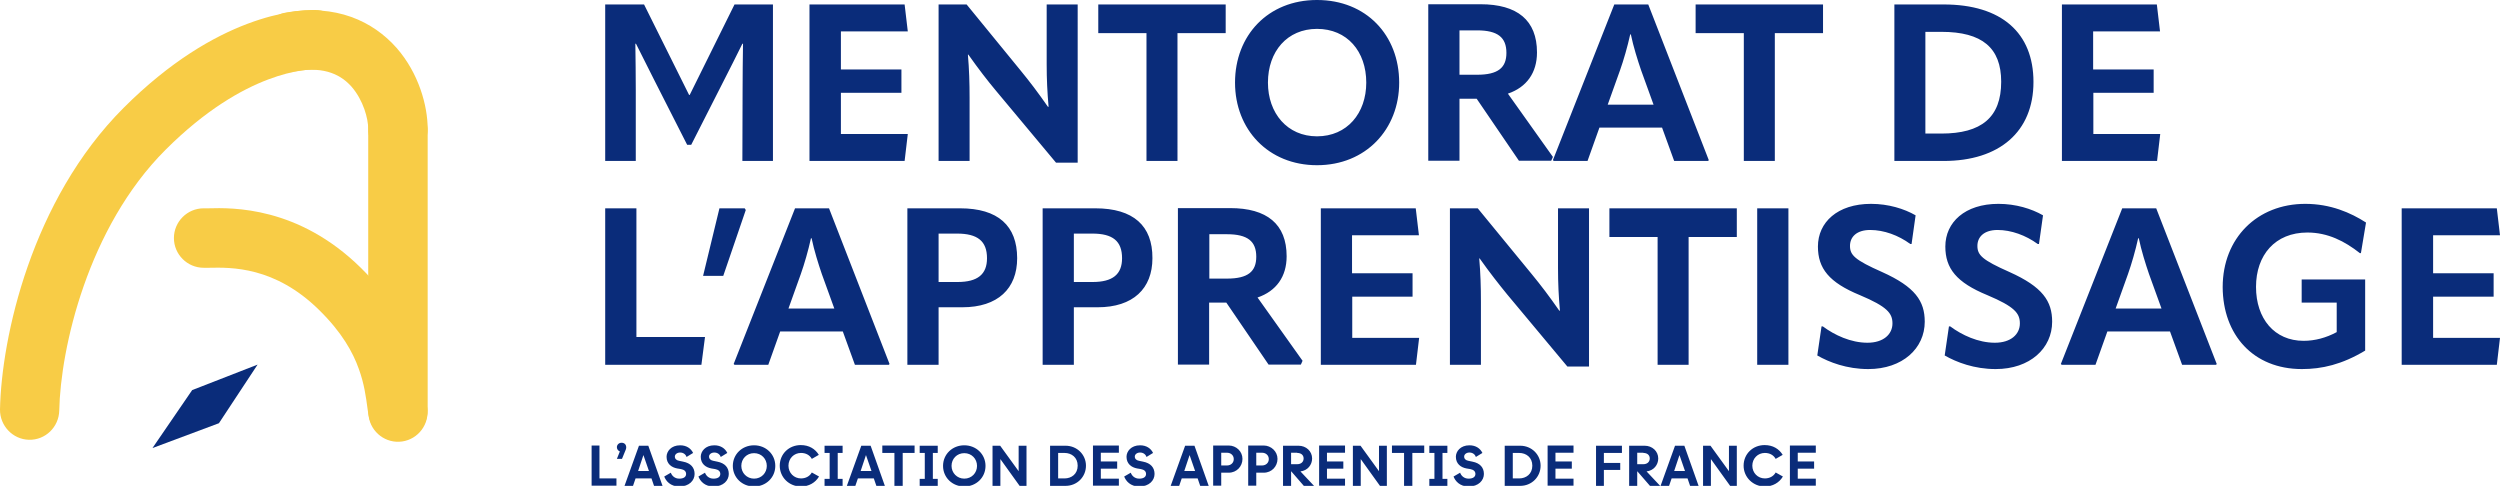 <?xml version="1.0" encoding="utf-8"?>
<!-- Generator: $$$/GeneralStr/196=Adobe Illustrator 27.6.0, SVG Export Plug-In . SVG Version: 6.00 Build 0)  -->
<svg version="1.1" id="Calque_1" xmlns="http://www.w3.org/2000/svg" xmlns:xlink="http://www.w3.org/1999/xlink" x="0px" y="0px"
	 viewBox="0 0 1177.3 228.8" style="enable-background:new 0 0 1177.3 228.8;" xml:space="preserve">
<style type="text/css">
	.st0{fill-rule:evenodd;clip-rule:evenodd;fill:#F8CC46;}
	.st1{fill:#0A2C7A;}
</style>
<path class="st0" d="M148.2,32.7c-2.7,0-32.4,0-70.3,37.9c-36.5,36.5-49.4,93.3-50,122.8c-0.2,7.7-6.5,13.9-14.3,13.7
	C6,206.9-0.1,200.5,0,192.8c0.7-33.9,14.8-98.6,58.2-142c44.1-44.1,81.4-46.1,90.1-46.1c7.7,0,14,6.3,14,14
	C162.2,26.5,156,32.7,148.2,32.7L148.2,32.7z"/>
<path class="st0" d="M187.4,47.7c7.7,0,14,6.3,14,14v131.5c0,7.7-6.3,14-14,14c-7.7,0-14-6.3-14-14V61.6
	C173.4,53.9,179.7,47.7,187.4,47.7z"/>
<path class="st0" d="M186.8,22.6c10.4,11.9,14.6,27.2,14.6,38.1c0,7.7-6.3,14-14,14s-14-6.3-14-14c0-4.9-2.3-13.4-7.7-19.7
	c-4.7-5.4-12.4-9.9-26.2-7.5c-7.6,1.3-14.9-3.8-16.2-11.4c-1.3-7.6,3.8-14.9,11.4-16.2C158.1,1.8,175.6,9.9,186.8,22.6z"/>
<path class="st0" d="M189.4,207.9c-7.6,1.1-14.7-4.2-15.8-11.9c-0.2-1.2-0.3-2.3-0.5-3.4c-0.8-6-1.6-11.9-4.1-18.8
	c-2.8-7.9-8-17.3-18.7-27.8c-20.9-20.6-41.5-20.1-51.8-19.9c-0.9,0-1.8,0-2.6,0c-7.7,0-14-6.3-14-14s6.3-14,14-14c0.6,0,1.4,0,2.3,0
	c11.1-0.3,42.2-1,71.7,28c13.6,13.4,21.1,26.5,25.4,38.3c3.6,9.9,4.7,18.9,5.5,25c0.1,1,0.2,1.9,0.4,2.7
	C202.3,199.7,197,206.8,189.4,207.9z"/>
<path class="st1" d="M103.1,199.3L103.1,199.3l18.2-27.6l-30.8,12l0,0L71.8,211L103.1,199.3z"/>
<path class="st1" d="M299.4,75.8V42.7c0-7.3-0.1-14.8-0.2-22.1h0.3c2.9,5.7,5.7,11.4,8.6,17.1l15.5,30.5h1.9L341,37.7
	c2.9-5.6,5.7-11.3,8.6-17.1h0.3c-0.1,7.3-0.2,14.8-0.2,22.1l-0.1,33.1H364V2.1h-18.1l-21.1,42.6h-0.3L303.3,2.1H285v73.7H299.4z
	 M424.5,43.7v-11h-28.5V14.8h31.5L426,2.1h-44.8v73.7H426l1.5-12.7h-31.5V43.7H424.5z M456.6,75.8V46.1c0-7-0.2-13.5-0.8-20.4h0.2
	c4.9,6.9,8.9,12.1,13,17l28.3,33.9h10.2V2.1h-14.6v28.2c0,7.1,0.3,13.1,0.9,20h-0.3c-4.8-6.9-8.7-12-12.8-17L455.2,2.1H442v73.7
	H456.6z M517.2,2.1v13.5h22.7v60.2h14.6V15.6h22.7V2.1H517.2z M620.2,77.8c23,0,38.7-16.9,38.7-38.9c0-22.3-15.5-38.9-38.7-38.9
	c-23.1,0-38.6,16.7-38.6,38.9C581.6,61,597.3,77.8,620.2,77.8z M620.2,64.2c-14,0-23.1-10.9-23.1-25.3c0-14.7,9.1-25.3,23.1-25.3
	c14.2,0,23.2,10.6,23.2,25.3C643.4,53.3,634.4,64.2,620.2,64.2z M710.1,44.1c8.8-3,13.7-9.8,13.7-19.4c0-15.2-9.3-22.7-26.6-22.7
	h-24.6v73.7h14.7V46.5h8.1l19.9,29.2h15.2l0.8-1.8L710.1,44.1z M695.6,14.3c9.7,0,13.8,3.3,13.8,10.6c0,6.9-3.8,10.3-13.8,10.3h-8.3
	V14.3H695.6z M760.2,2.1l-28.9,73.3l0.4,0.4h15.9l5.6-15.7h29.5l5.7,15.7h16l0.3-0.4L776.2,2.1H760.2z M762.9,33.1
	c1.7-4.8,3.5-11,4.8-16.9h0.3c1.2,5.8,3.2,12.1,4.8,16.8l5.9,16.3h-21.6L762.9,33.1z M798.5,2.1v13.5h22.7v60.2h14.6V15.6h22.7V2.1
	H798.5z M915.3,75.8c26.3,0,42.3-13.8,42.3-37.2c0-23.1-15-36.5-42.3-36.5h-23.2v73.7H915.3z M906.7,15h7.6
	c19.1,0,28.1,7.5,28.1,23.5c0,16.8-9.3,24.4-28.2,24.4h-7.5V15z M1014.2,43.7v-11h-28.5V14.8h31.5l-1.5-12.7H971v73.7h44.8l1.5-12.7
	h-31.5V43.7H1014.2z M285,171.8h45.3l1.7-13.1h-32.3V98.1H285V171.8z M350.7,98.1h-11.9l-7.7,31.8h9.5l10.6-31L350.7,98.1z
	 M374.4,98.1l-28.9,73.3l0.4,0.4h15.9l5.6-15.7h29.5l5.7,15.7h16l0.3-0.4l-28.5-73.3H374.4z M377.1,129.1c1.7-4.8,3.5-11,4.8-16.9
	h0.3c1.2,5.8,3.2,12.1,4.8,16.8l5.9,16.3h-21.6L377.1,129.1z M452.1,98.1h-24.8v73.7H442v-27.1h11.2c16.7,0,25.8-8.8,25.8-23.1
	C479,106.3,470,98.1,452.1,98.1z M442,132.8V110h8.7c9.6,0,14.1,3.5,14.1,11.6c0,7.6-4.4,11.2-13.9,11.2H442z M515.8,98.1H491v73.7
	h14.7v-27.1h11.2c16.7,0,25.8-8.8,25.8-23.1C542.8,106.3,533.7,98.1,515.8,98.1z M505.7,132.8V110h8.7c9.6,0,14,3.5,14,11.6
	c0,7.6-4.4,11.2-13.9,11.2H505.7z M592.2,140.1c8.8-3,13.7-9.8,13.7-19.4c0-15.2-9.3-22.7-26.6-22.7h-24.6v73.7h14.7v-29.2h8.1
	l19.9,29.2h15.2l0.8-1.8L592.2,140.1z M577.8,110.3c9.7,0,13.8,3.3,13.8,10.6c0,6.9-3.8,10.3-13.8,10.3h-8.3v-20.9H577.8z
	 M665.2,139.7v-11h-28.5v-17.9h31.5l-1.5-12.7H622v73.7h44.8l1.5-12.7h-31.5v-19.4H665.2z M697.4,171.8v-29.7c0-7-0.2-13.5-0.8-20.4
	h0.2c4.9,6.9,9,12.1,13,17l28.3,33.9h10.2V98.1h-14.6v28.2c0,7.1,0.3,13.1,0.9,20h-0.3c-4.8-6.9-8.7-12-12.8-17l-25.6-31.2h-13.1
	v73.7H697.4z M757.9,98.1v13.5h22.7v60.2h14.6v-60.2h22.7V98.1H757.9z M827.5,171.8h14.7V98.1h-14.7V171.8z M879.8,173.8
	c16.2,0,26.6-9.8,26.6-22.3c0-9.7-4.5-16.4-20.1-23.4c-12.9-5.7-15.1-8-15.1-12.3c0-4.3,3.2-7.5,9.5-7.5c6.5,0,13.3,2.5,18.9,6.6
	h0.6l1.9-13.5c-5.4-3.1-12.8-5.4-21-5.4c-15.8,0-25,8.7-25,20.1c0,10.3,5.2,16.9,19.8,22.9c12.8,5.4,15.3,8.5,15.3,13.3
	c0,5.1-4.2,9.1-11.8,9.1c-7.8,0-15.5-3.6-21-7.7h-0.6l-2,13.7C861.4,170.6,869.7,173.8,879.8,173.8z M939.8,173.8
	c16.2,0,26.6-9.8,26.6-22.3c0-9.7-4.5-16.4-20.1-23.4c-12.9-5.7-15.1-8-15.1-12.3c0-4.3,3.2-7.5,9.5-7.5c6.4,0,13.3,2.5,18.9,6.6
	h0.6l1.9-13.5c-5.4-3.1-12.8-5.4-21-5.4c-15.8,0-25,8.7-25,20.1c0,10.3,5.2,16.9,19.8,22.9c12.8,5.4,15.3,8.5,15.3,13.3
	c0,5.1-4.2,9.1-11.8,9.1c-7.8,0-15.5-3.6-21-7.7h-0.6l-2,13.7C921.4,170.6,929.7,173.8,939.8,173.8z M999.4,98.1l-28.9,73.3l0.4,0.4
	h15.9l5.6-15.7h29.5l5.7,15.7h16l0.3-0.4l-28.5-73.3H999.4z M1002.1,129.1c1.7-4.8,3.5-11,4.8-16.9h0.3c1.2,5.8,3.2,12.1,4.8,16.8
	l5.9,16.3h-21.6L1002.1,129.1z M1084,173.8c9.4,0,18.8-2.1,29.8-8.7v-33.5h-29.9v10.9h16.5v13.9c-5,2.7-10.3,4.1-15.6,4.1
	c-13.7,0-22.4-10.4-22.4-25.4s9-25.6,24.2-25.6c9.6,0,17.6,4.1,24.7,9.7h0.5l2.4-14.4c-7.3-4.7-16.8-8.8-28.6-8.8
	c-22.6,0-38.9,16.1-38.9,39.2C1046.8,157.7,1061.1,173.8,1084,173.8z M1174.3,139.7v-11h-28.5v-17.9h31.5l-1.5-12.7h-44.8v73.7h44.8
	l1.5-12.7h-31.5v-19.4H1174.3z"/>
<path class="st1" d="M290.3,228.8v-3.5h-8v-15.5h-3.7v18.9H290.3z M294.9,210.7c0-1.3-0.8-2.2-2.2-2.2c-1.3,0-2.2,1-2.2,2.1
	c0,0.9,0.6,1.7,1.4,2l-1.4,3.5h2.4l1.8-4.4C294.8,211.4,294.9,211.1,294.9,210.7z M312,228.8l-6.7-18.9h-4.4l-6.8,18.9h4l1.2-3.5
	h7.5l1.2,3.5H312z M303,214.3l2.6,7.5h-5.1L303,214.3z M319.9,229.1c4.7,0,7.2-2.9,7.2-5.9c0-3-1.8-5.1-5.4-5.8l-1.9-0.4
	c-1.2-0.2-2-0.9-2-2c0-1,1-1.9,2.5-1.9c1.6,0,2.7,1,3,2.1l3.1-1.9c-1-2.1-3.1-3.6-6.1-3.6c-4.3,0-6.4,2.9-6.4,5.4c0,3.3,2.3,5,5,5.5
	l1.8,0.3c1.5,0.3,2.4,1,2.4,2.3c0,1.4-1.2,2.2-3.2,2.2c-2.2,0-3.5-1.4-4-2.8l-3.1,1.8C313.6,226.5,315.7,229.1,319.9,229.1z
	 M336,229.1c4.7,0,7.2-2.9,7.2-5.9c0-3-1.8-5.1-5.4-5.8l-1.9-0.4c-1.2-0.2-2-0.9-2-2c0-1,1-1.9,2.5-1.9c1.6,0,2.7,1,3,2.1l3.1-1.9
	c-1-2.1-3.1-3.6-6.1-3.6c-4.3,0-6.4,2.9-6.4,5.4c0,3.3,2.3,5,5,5.5l1.8,0.3c1.5,0.3,2.4,1,2.4,2.3c0,1.4-1.2,2.2-3.2,2.2
	c-2.2,0-3.5-1.4-4-2.8l-3.1,1.8C329.7,226.5,331.8,229.1,336,229.1z M355.1,229.1c5.6,0,10-4.2,10-9.7s-4.4-9.7-10-9.7
	c-5.6,0-10,4.2-10,9.7S349.5,229.1,355.1,229.1z M355.1,225.4c-3.4,0-6-2.7-6-6s2.5-6,6-6c3.5,0,6,2.7,6,6S358.6,225.4,355.1,225.4z
	 M377.2,229.1c3.7,0,6.8-1.8,8.5-4.7l-3.4-1.9c-1,1.8-2.9,2.8-5.1,2.8c-3.3,0-5.9-2.6-5.9-6c0-3.4,2.6-6,5.9-6c2.3,0,4.1,1,5.1,2.8
	l3.3-1.9c-1.7-2.8-4.6-4.6-8.5-4.6c-5.6,0-9.9,4.2-9.9,9.7S371.6,229.1,377.2,229.1z M396.8,209.9h-8.5v3.4h2.4v12.2h-2.4v3.4h8.5
	v-3.4h-2.3v-12.2h2.3V209.9z M416.7,228.8l-6.7-18.9h-4.4l-6.8,18.9h4l1.2-3.5h7.5l1.2,3.5H416.7z M407.8,214.3l2.6,7.5h-5.1
	L407.8,214.3z M425.1,228.8v-15.5h5.6v-3.5h-15.2v3.5h5.7v15.5H425.1z M441.6,209.9h-8.5v3.4h2.4v12.2h-2.4v3.4h8.5v-3.4h-2.3v-12.2
	h2.3V209.9z M454.1,229.1c5.6,0,10-4.2,10-9.7s-4.4-9.7-10-9.7c-5.6,0-10,4.2-10,9.7S448.5,229.1,454.1,229.1z M454.1,225.4
	c-3.4,0-6-2.7-6-6s2.5-6,6-6c3.5,0,6,2.7,6,6S457.6,225.4,454.1,225.4z M483.4,229v-19.1h-3.7v12l-8.7-12h-3.6v18.9h3.7v-12.6
	l9.2,12.8H483.4z M501.8,228.8c5.4,0,9.6-4.2,9.6-9.5c0-5.2-4.2-9.4-9.6-9.4h-7.3v18.9H501.8z M498.3,213.3h3c3.3,0,6.2,2.1,6.2,6
	c0,3.9-2.9,6-6.2,6h-3V213.3z M526.9,228.8v-3.4h-8.5v-4.7h7.7v-3.4h-7.7v-4.1h8.5v-3.4h-12.2v18.9H526.9z M536.5,229.1
	c4.7,0,7.2-2.9,7.2-5.9c0-3-1.8-5.1-5.4-5.8l-1.9-0.4c-1.2-0.2-2-0.9-2-2c0-1,1-1.9,2.5-1.9c1.6,0,2.7,1,3,2.1l3.1-1.9
	c-1-2.1-3.1-3.6-6.1-3.6c-4.3,0-6.4,2.9-6.4,5.4c0,3.3,2.3,5,5,5.5l1.8,0.3c1.5,0.3,2.4,1,2.4,2.3c0,1.4-1.2,2.2-3.2,2.2
	c-2.2,0-3.5-1.4-4-2.8l-3.1,1.8C530.2,226.5,532.3,229.1,536.5,229.1z M569.2,228.8l-6.7-18.9h-4.4l-6.8,18.9h4l1.2-3.5h7.5l1.2,3.5
	H569.2z M560.2,214.3l2.6,7.5h-5.1L560.2,214.3z M575.1,228.8v-6.2h3.5c3.8,0,6.5-3,6.5-6.5c0-3.5-2.9-6.3-6.5-6.3h-7.3v18.9H575.1z
	 M575.1,213.2h2.7c1.8,0,3.2,1.2,3.2,3c0,1.8-1.4,3-3.2,3h-2.7V213.2z M591.6,228.8v-6.2h3.5c3.8,0,6.5-3,6.5-6.5
	c0-3.5-3-6.3-6.5-6.3h-7.3v18.9H591.6z M591.6,213.2h2.7c1.8,0,3.2,1.2,3.2,3c0,1.8-1.4,3-3.2,3h-2.7V213.2z M612.4,222
	c3.4-0.4,5.5-3.1,5.5-6.1c0-3.4-2.8-6-6.4-6h-7.3v18.9h3.8v-6.8h0.1l5.9,6.8h4.8L612.4,222z M610.9,213.3c1.7,0,3,0.9,3,2.6
	c0,1.7-1.3,2.7-3,2.7H608v-5.4H610.9z M633.4,228.8v-3.4h-8.5v-4.7h7.7v-3.4h-7.7v-4.1h8.5v-3.4h-12.2v18.9H633.4z M653.1,229v-19.1
	h-3.7v12l-8.7-12h-3.6v18.9h3.7v-12.6l9.2,12.8H653.1z M665.1,228.8v-15.5h5.6v-3.5h-15.2v3.5h5.7v15.5H665.1z M681.6,209.9h-8.5
	v3.4h2.4v12.2h-2.4v3.4h8.5v-3.4h-2.3v-12.2h2.3V209.9z M691.6,229.1c4.7,0,7.2-2.9,7.2-5.9c0-3-1.8-5.1-5.4-5.8l-1.9-0.4
	c-1.2-0.2-2-0.9-2-2c0-1,1-1.9,2.5-1.9c1.6,0,2.7,1,3,2.1l3.1-1.9c-1-2.1-3.1-3.6-6.1-3.6c-4.3,0-6.4,2.9-6.4,5.4c0,3.3,2.3,5,5,5.5
	l1.8,0.3c1.5,0.3,2.4,1,2.4,2.3c0,1.4-1.2,2.2-3.2,2.2c-2.2,0-3.5-1.4-4-2.8l-3.1,1.8C685.3,226.5,687.4,229.1,691.6,229.1z
	 M715.9,228.8c5.4,0,9.6-4.2,9.6-9.5c0-5.2-4.2-9.4-9.6-9.4h-7.3v18.9H715.9z M712.4,213.3h3c3.3,0,6.2,2.1,6.2,6c0,3.9-2.9,6-6.2,6
	h-3V213.3z M741,228.8v-3.4h-8.5v-4.7h7.7v-3.4h-7.7v-4.1h8.5v-3.4h-12.2v18.9H741z M755.3,228.8v-7.5h7.7V218h-7.7v-4.7h8.5v-3.4
	h-12.2v18.9H755.3z M775.4,222c3.4-0.4,5.5-3.1,5.5-6.1c0-3.4-2.8-6-6.4-6h-7.3v18.9h3.8v-6.8h0.1l5.9,6.8h4.8L775.4,222z
	 M773.9,213.3c1.7,0,3,0.9,3,2.6c0,1.7-1.3,2.7-3,2.7H771v-5.4H773.9z M799.9,228.8l-6.7-18.9h-4.4l-6.8,18.9h4l1.2-3.5h7.5l1.2,3.5
	H799.9z M790.9,214.3l2.6,7.5h-5.1L790.9,214.3z M817.9,229v-19.1h-3.7v12l-8.7-12H802v18.9h3.7v-12.6l9.2,12.8H817.9z M831.1,229.1
	c3.7,0,6.8-1.8,8.5-4.7l-3.4-1.9c-1,1.8-2.9,2.8-5.1,2.8c-3.3,0-5.9-2.6-5.9-6c0-3.4,2.6-6,5.9-6c2.3,0,4.1,1,5.1,2.8l3.3-1.9
	c-1.7-2.8-4.6-4.6-8.5-4.6c-5.6,0-9.9,4.2-9.9,9.7S825.6,229.1,831.1,229.1z M855.1,228.8v-3.4h-8.5v-4.7h7.7v-3.4h-7.7v-4.1h8.5
	v-3.4h-12.2v18.9H855.1z"/>
</svg>
